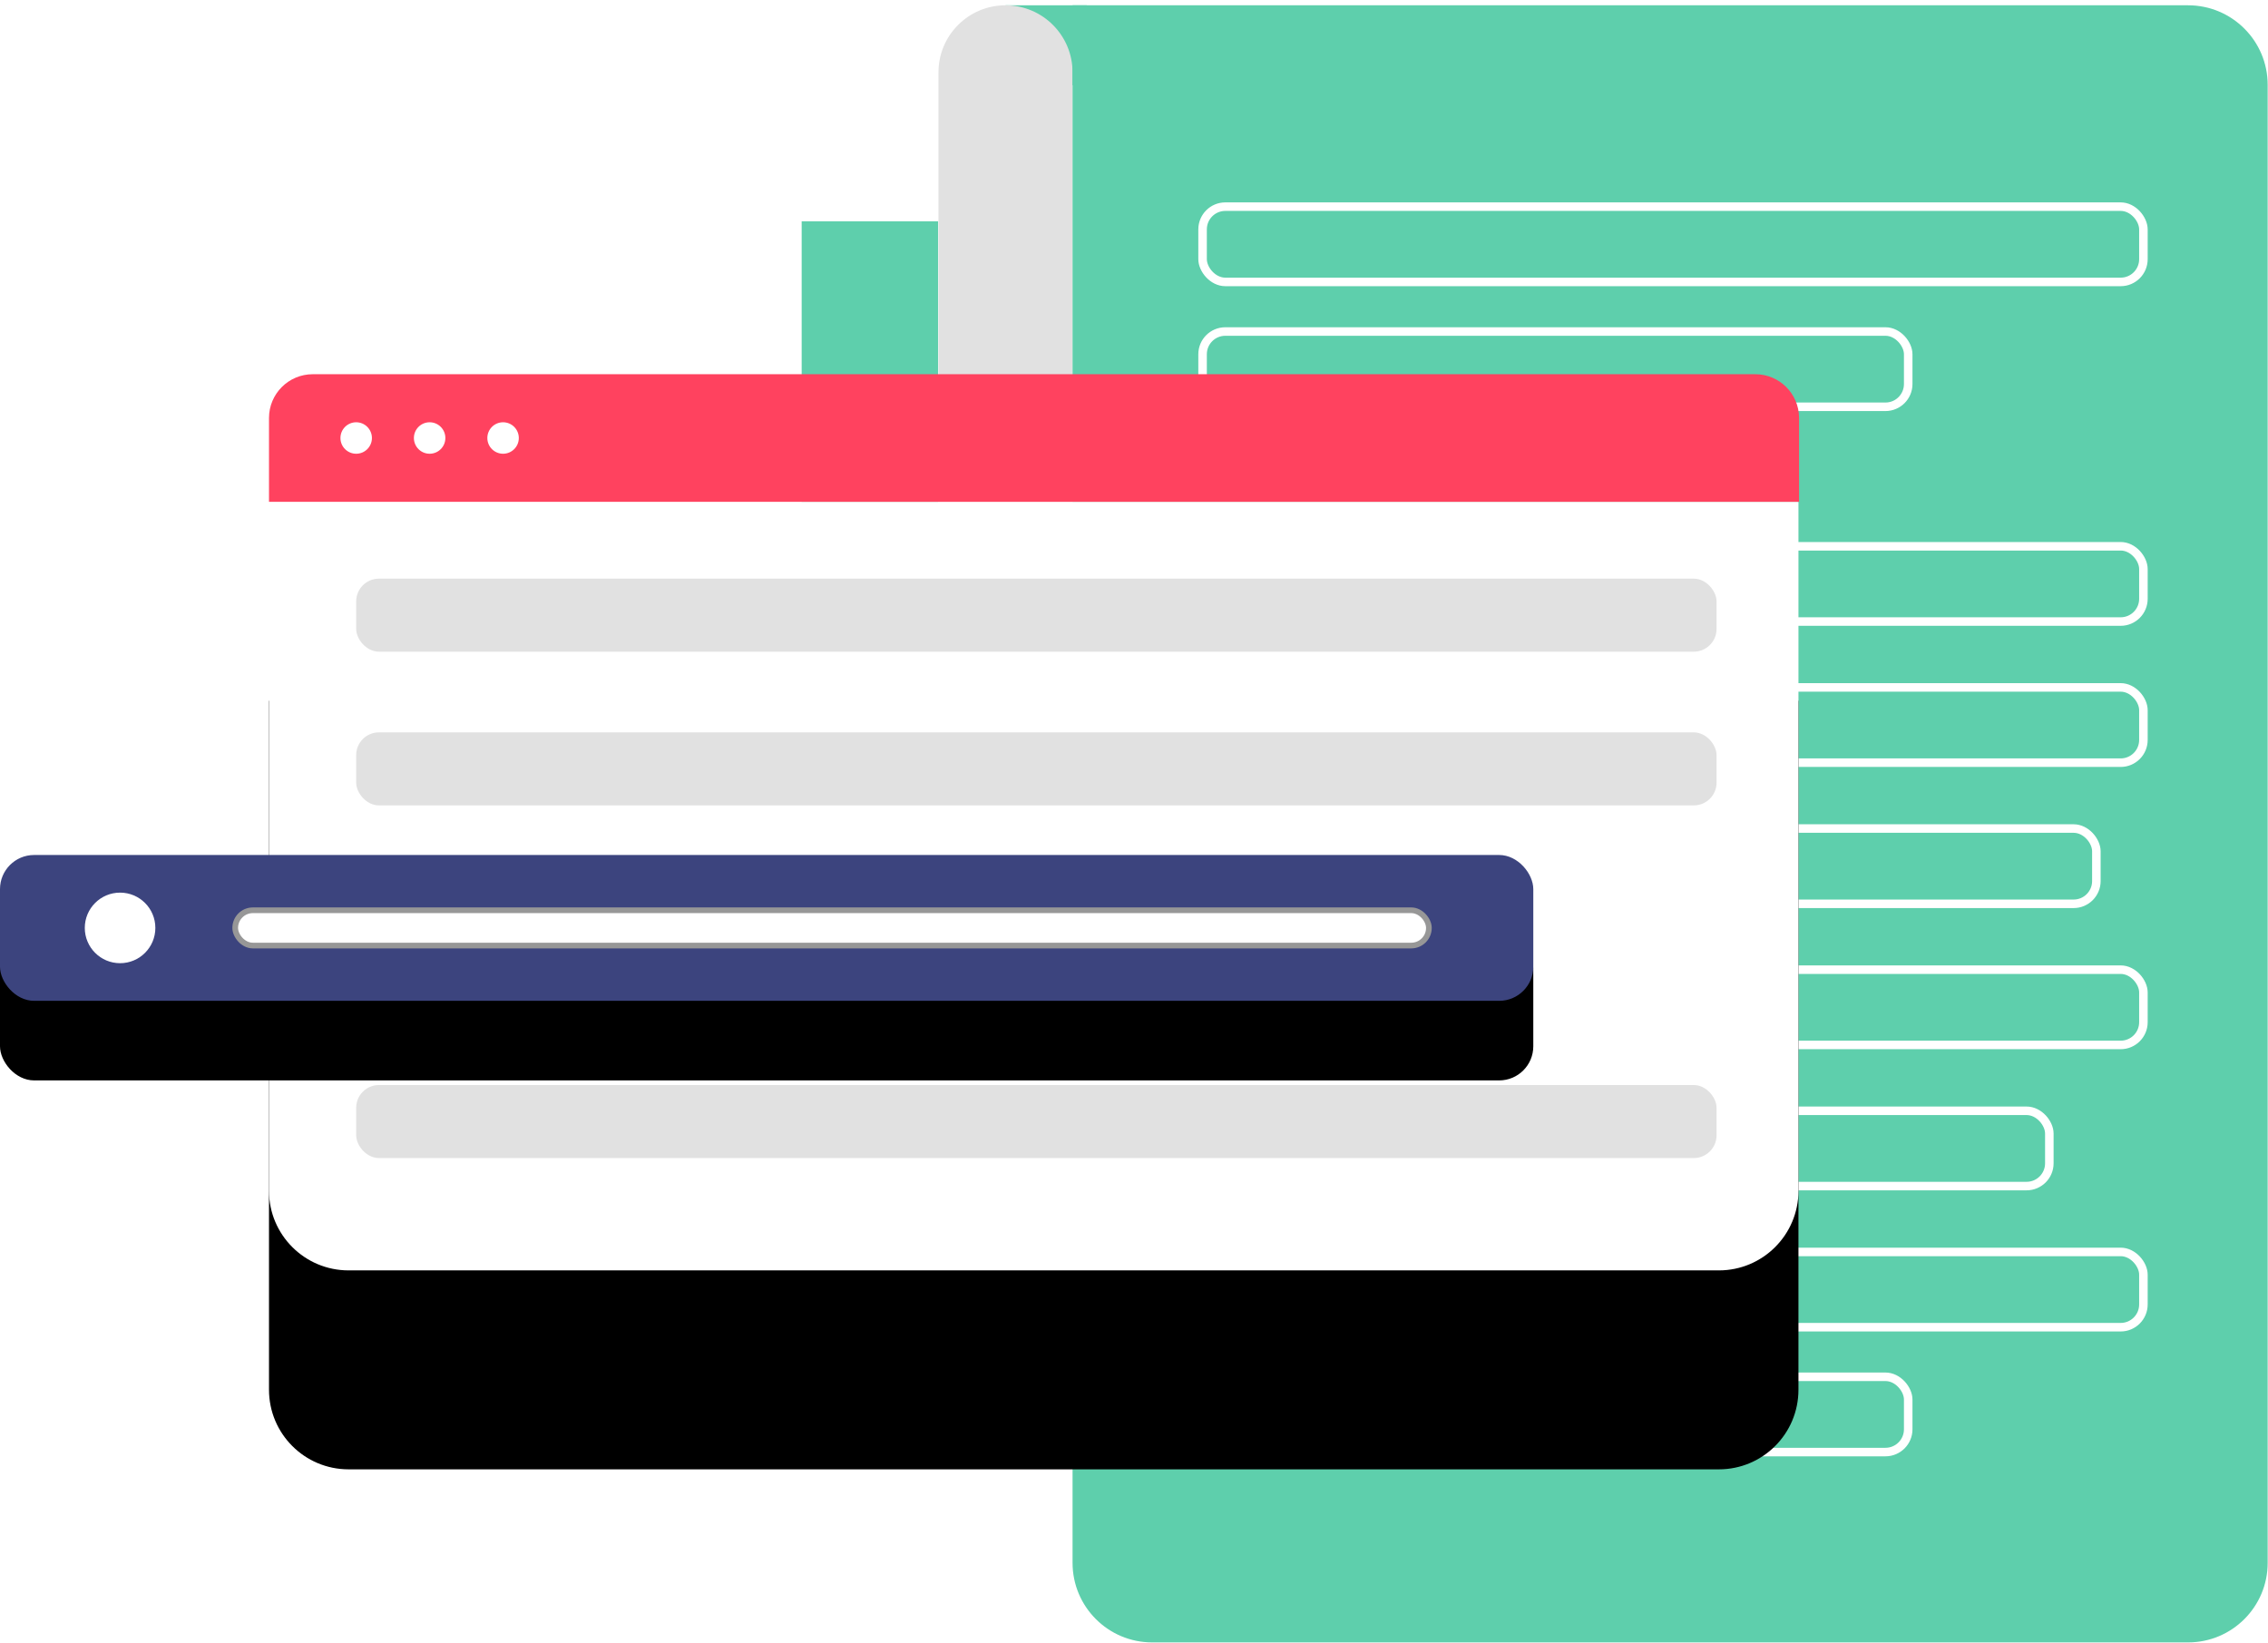 <?xml version="1.0" encoding="UTF-8"?>
<svg width="399px" height="289px" viewBox="0 0 399 289" version="1.1" xmlns="http://www.w3.org/2000/svg" xmlns:xlink="http://www.w3.org/1999/xlink">
    <!-- Generator: sketchtool 59.1 (101010) - https://sketch.com -->
    <title>82D2833D-DE2F-4CC4-BE24-6211CD0A294C</title>
    <desc>Created with sketchtool.</desc>
    <defs>
        <path d="M0,22.443 L269.07,22.443 L269.07,143.654 C269.07,151.386 262.802,157.654 255.07,157.654 L14,157.654 C6.268,157.654 9.46895252e-16,151.386 0,143.654 L0,22.443 L0,22.443 Z" id="path-1"></path>
        <filter x="-14.9%" y="-18.5%" width="129.7%" height="174.0%" filterUnits="objectBoundingBox" id="filter-2">
            <feMorphology radius="12.5" operator="erode" in="SourceAlpha" result="shadowSpreadOuter1"></feMorphology>
            <feOffset dx="0" dy="35" in="shadowSpreadOuter1" result="shadowOffsetOuter1"></feOffset>
            <feGaussianBlur stdDeviation="20" in="shadowOffsetOuter1" result="shadowBlurOuter1"></feGaussianBlur>
            <feColorMatrix values="0 0 0 0 0   0 0 0 0 0   0 0 0 0 0  0 0 0 0.25 0" type="matrix" in="shadowBlurOuter1"></feColorMatrix>
        </filter>
        <rect id="path-3" x="0" y="150.41" width="269.746" height="25.655" rx="6"></rect>
        <filter x="-2.2%" y="-23.4%" width="104.4%" height="193.5%" filterUnits="objectBoundingBox" id="filter-4">
            <feMorphology radius="5" operator="erode" in="SourceAlpha" result="shadowSpreadOuter1"></feMorphology>
            <feOffset dx="0" dy="14" in="shadowSpreadOuter1" result="shadowOffsetOuter1"></feOffset>
            <feGaussianBlur stdDeviation="4" in="shadowOffsetOuter1" result="shadowBlurOuter1"></feGaussianBlur>
            <feColorMatrix values="0 0 0 0 0   0 0 0 0 0   0 0 0 0 0  0 0 0 0.4 0" type="matrix" in="shadowBlurOuter1"></feColorMatrix>
        </filter>
    </defs>
    <g id="Home" stroke="none" stroke-width="1" fill="none" fill-rule="evenodd">
        <g id="Home-para-revisão-op3-revisão" transform="translate(-219, -6165)">
            <g id="#agenda-2030" transform="translate(0, 5064)">
                <g id="registros-administrativos" transform="translate(219, 1101)">
                    <g id="ilustra-registros-administrativos">
                        <rect id="Rectangle" fill="#5ECFAC" x="176.897" y="0.931" width="14.276" height="14.069"></rect>
                        <path d="M176.897,0.931 C183.41,0.931 188.69,6.211 188.69,12.724 L188.69,255.931 L188.69,255.931 L165.103,255.931 L165.103,12.724 C165.103,6.211 170.383,0.931 176.897,0.931 Z" id="Rectangle" fill="#E1E1E1"></path>
                        <rect id="Rectangle-Copy-27" fill="#E1E1E1" transform="translate(159.966, 248.897) scale(1, -1) translate(-159.966, -248.897) " x="152.828" y="241.862" width="14.276" height="14.069"></rect>
                        <path d="M153.034,38.931 C159.662,38.931 165.034,44.304 165.034,50.931 L165.034,255.931 L165.034,255.931 L141.034,255.931 L141.034,50.931 C141.034,44.304 146.407,38.931 153.034,38.931 Z" id="Rectangle-Copy-26" fill="#5ECFAC" transform="translate(153.034, 147.431) scale(1, -1) translate(-153.034, -147.431) "></path>
                        <path d="M188.69,0.931 L384.943,0.931 C392.675,0.931 398.943,7.199 398.943,14.931 L398.943,274.931 C398.943,282.663 392.675,288.931 384.943,288.931 L202.69,288.931 C194.958,288.931 188.69,282.663 188.69,274.931 L188.69,0.931 L188.69,0.931 Z" id="Rectangle" fill="#5ECFAC"></path>
                        <rect id="Rectangle" stroke="#FFFFFF" stroke-width="1.5" x="211.565" y="36.354" width="165.517" height="13.241" rx="4"></rect>
                        <rect id="Rectangle-Copy-7" stroke="#FFFFFF" stroke-width="1.5" x="211.565" y="58.321" width="124.138" height="13.241" rx="4"></rect>
                        <rect id="Rectangle-Copy-9" stroke="#FFFFFF" stroke-width="1.5" x="211.565" y="220.238" width="165.517" height="13.241" rx="4"></rect>
                        <rect id="Rectangle-Copy-21" stroke="#FFFFFF" stroke-width="1.5" x="211.565" y="195.411" width="148.966" height="13.241" rx="4"></rect>
                        <rect id="Rectangle-Copy-22" stroke="#FFFFFF" stroke-width="1.5" x="211.565" y="170.583" width="165.517" height="13.241" rx="4"></rect>
                        <rect id="Rectangle-Copy-23" stroke="#FFFFFF" stroke-width="1.5" x="211.565" y="145.756" width="157.241" height="13.241" rx="4"></rect>
                        <rect id="Rectangle-Copy-24" stroke="#FFFFFF" stroke-width="1.5" x="211.565" y="120.928" width="165.517" height="13.241" rx="4"></rect>
                        <rect id="Rectangle-Copy-25" stroke="#FFFFFF" stroke-width="1.5" x="211.565" y="96.101" width="165.517" height="13.241" rx="4"></rect>
                        <rect id="Rectangle-Copy-8" stroke="#FFFFFF" stroke-width="1.5" x="211.565" y="242.205" width="124.138" height="13.241" rx="4"></rect>
                        <g id="Group-12" transform="translate(47.324, 65.832)">
                            <g id="Rectangle">
                                <use fill="black" fill-opacity="1" filter="url(#filter-2)" xlink:href="#path-1"></use>
                                <use fill="#FFFFFF" fill-rule="evenodd" xlink:href="#path-1"></use>
                            </g>
                            <path d="M7.698,2.09610107e-13 C3.447,2.09610107e-13 9.37916411e-13,3.447 9.37916411e-13,7.698 L9.37916411e-13,7.698 L9.37916411e-13,22.443 L269.177,22.443 L269.177,7.593 C269.12,3.39 265.695,2.09610107e-13 261.478,2.09610107e-13 L261.478,2.09610107e-13 L7.698,2.09610107e-13 Z" id="Fill-4" fill="#FF425F"></path>
                            <path d="M18.107,11.222 C18.107,12.751 16.867,13.99 15.338,13.99 C13.809,13.99 12.569,12.751 12.569,11.222 C12.569,9.692 13.809,8.453 15.338,8.453 C16.867,8.453 18.107,9.692 18.107,11.222" id="Fill-7" fill="#FFFFFF"></path>
                            <path d="M31.028,11.222 C31.028,12.751 29.788,13.99 28.259,13.99 C26.73,13.99 25.491,12.751 25.491,11.222 C25.491,9.692 26.73,8.453 28.259,8.453 C29.788,8.453 31.028,9.692 31.028,11.222" id="Fill-9" fill="#FFFFFF"></path>
                            <path d="M43.949,11.222 C43.949,12.751 42.709,13.99 41.18,13.99 C39.652,13.99 38.412,12.751 38.412,11.222 C38.412,9.692 39.652,8.453 41.18,8.453 C42.709,8.453 43.949,9.692 43.949,11.222" id="Fill-11" fill="#FFFFFF"></path>
                        </g>
                        <rect id="Rectangle" fill="#E1E1E1" x="62.662" y="101.797" width="239.324" height="12.845" rx="4"></rect>
                        <rect id="Rectangle-Copy-18" fill="#E1E1E1" x="62.662" y="128.839" width="239.324" height="12.845" rx="4"></rect>
                        <rect id="Rectangle-Copy-19" fill="#E1E1E1" x="62.662" y="190.879" width="239.324" height="12.845" rx="4"></rect>
                        <g id="Rectangle-Copy-20">
                            <use fill="black" fill-opacity="1" filter="url(#filter-4)" xlink:href="#path-3"></use>
                            <use fill="#3C447E" fill-rule="evenodd" xlink:href="#path-3"></use>
                        </g>
                        <circle id="Oval" fill="#FFFFFF" cx="21.124" cy="163.237" r="6.207"></circle>
                        <rect id="Rectangle" stroke="#979797" fill="#FFFFFF" x="41.379" y="160.134" width="210" height="6.207" rx="3.103"></rect>
                    </g>
                </g>
            </g>
        </g>
    </g>
</svg>